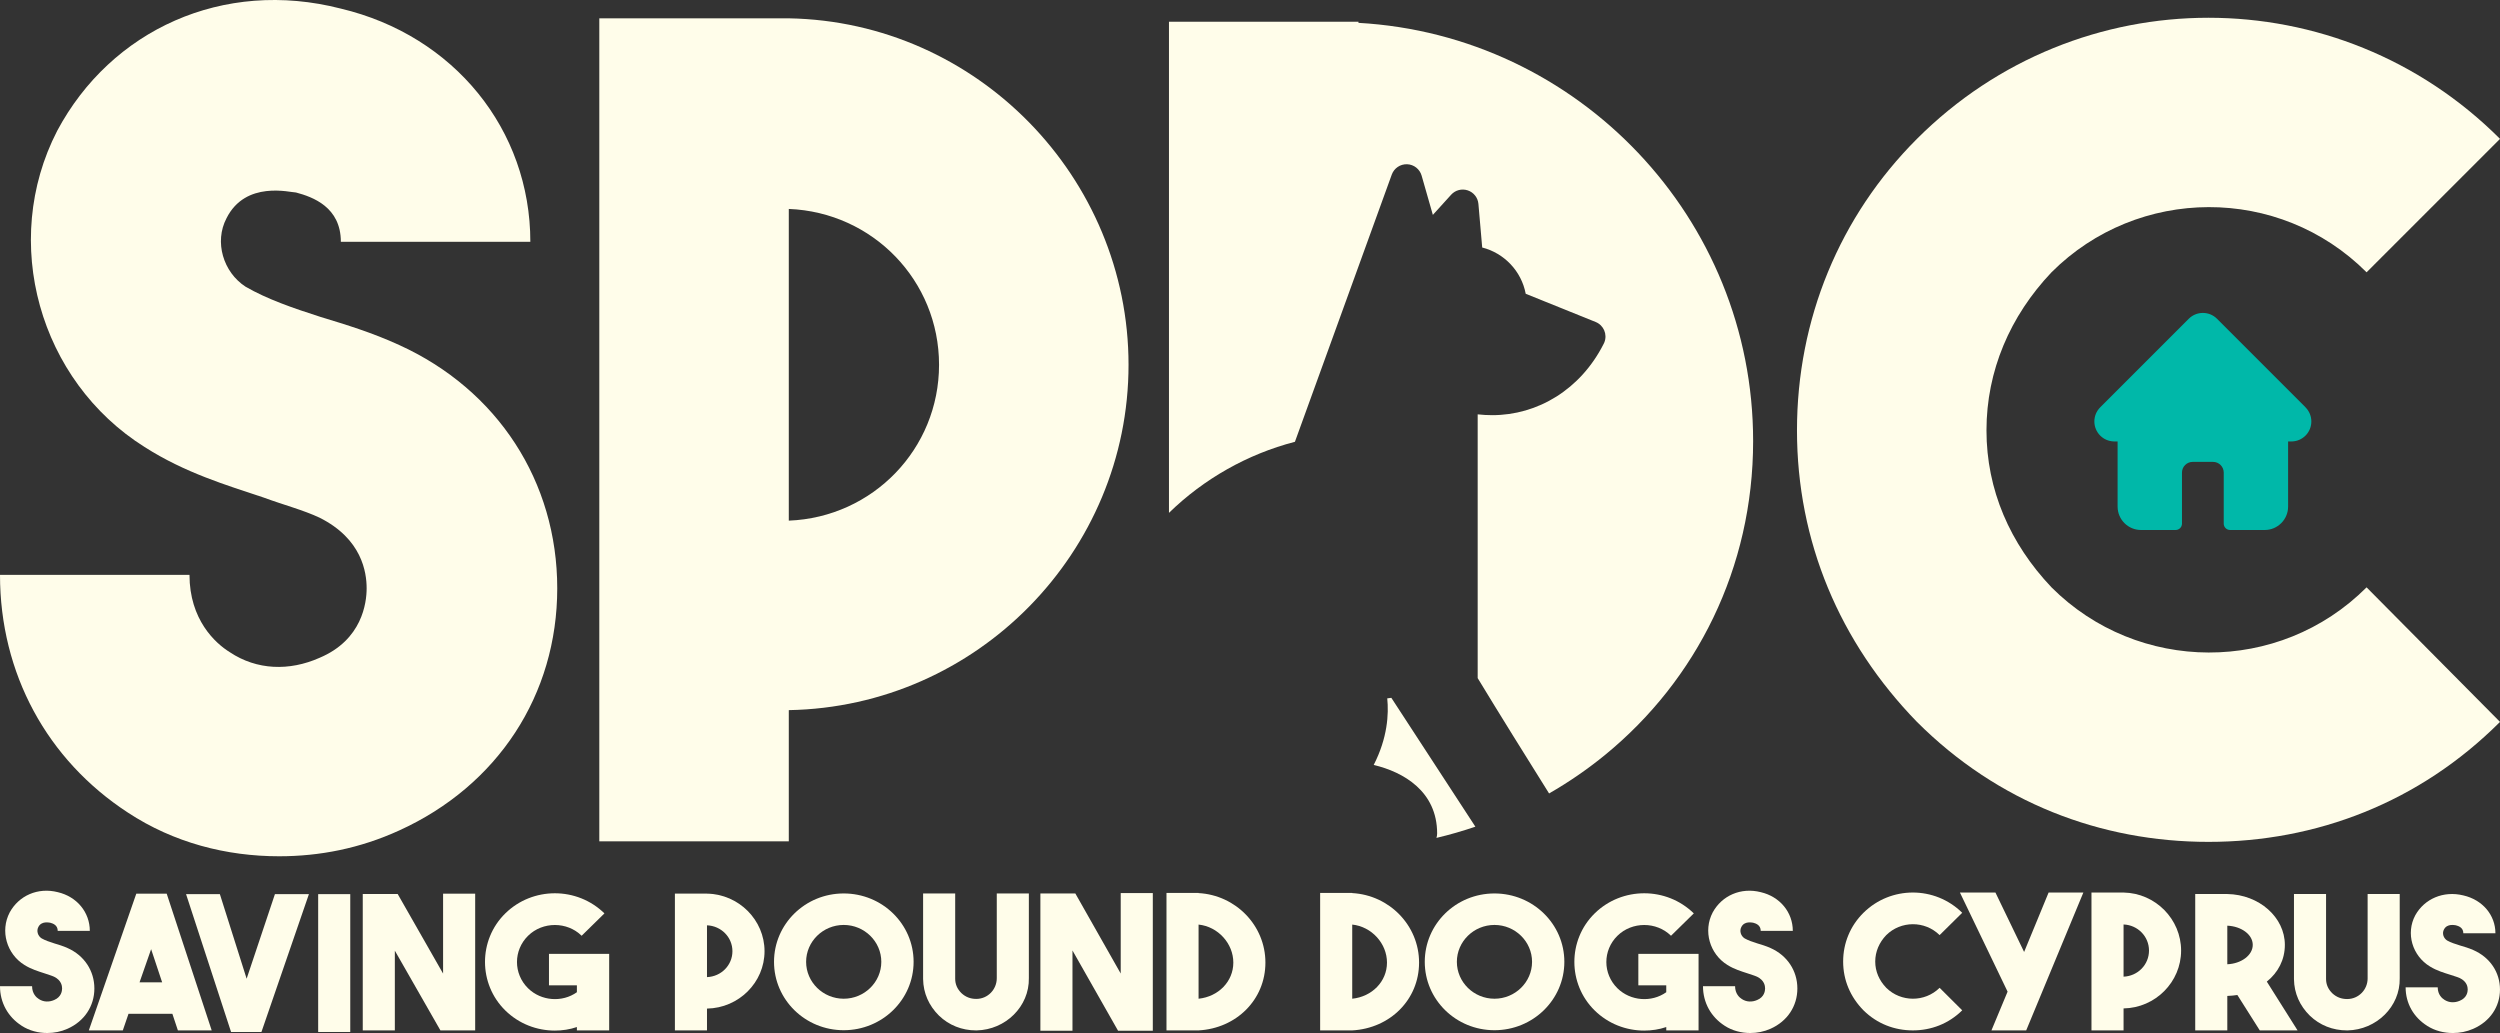 <?xml version="1.0" encoding="UTF-8"?> <svg xmlns="http://www.w3.org/2000/svg" id="Layer_2" data-name="Layer 2" viewBox="0 0 1629.13 673.16"><rect x="0" y="0" width="1629.13" height="673.16" fill="#333333" stroke="none"/><defs><style> .cls-1 { fill: #fffdea; } .cls-1, .cls-2 { stroke-width: 0px; } .cls-2 { fill: #00b8a9; } </style></defs><g id="Layer_1-2" data-name="Layer 1"><path class="cls-2" d="M1502.43,265.44s0,0,0,0l-57.7-57.7c-2.46-2.46-5.73-3.82-9.21-3.82s-6.75,1.35-9.21,3.81l-57.67,57.67s-.04.04-.06.06c-5.05,5.08-5.04,13.32.02,18.39,2.31,2.32,5.37,3.66,8.64,3.8.13.01.27.02.4.02h2.3v42.46c0,8.4,6.84,15.24,15.24,15.24h22.57c2.29,0,4.14-1.86,4.14-4.14v-33.29c0-3.83,3.12-6.95,6.95-6.95h13.31c3.83,0,6.95,3.12,6.95,6.95v33.29c0,2.29,1.86,4.14,4.14,4.14h22.57c8.4,0,15.24-6.84,15.24-15.24v-42.46h2.13c3.48,0,6.75-1.35,9.21-3.81,5.07-5.08,5.07-13.33,0-18.41h0Z"></path><g><path class="cls-1" d="M83.3,529.5C30.69,495.16,0,438.9,0,374.6h123.48c0,29.23,16.81,44.57,26.3,50.42,17.54,11.69,38.73,12.42,58.45,3.65,27.77-11.69,30.69-35.8,30.69-45.3,0-10.23-2.92-32.15-30.69-46.03-10.96-5.11-22.65-8.04-36.53-13.15-24.11-8.04-51.15-16.07-77.45-32.88C25.57,248.19,0,157.59,37.26,85.26,72.34,19.5,145.4-14.11,222.12,5.61c73.8,17.54,123.48,78.91,123.48,151.98h-123.48c0-22.65-18.27-29.23-29.23-32.15-3.65,0-32.88-8.04-45.3,16.81-8.04,15.34-2.19,35.07,12.42,44.57,13.88,8.04,30.69,13.88,48.95,19.73,16.81,5.11,33.61,10.23,51.15,18.27,64.3,29.23,103.02,89.14,103.02,158.55s-38.73,128.6-103.02,157.82c-25.57,11.69-51.88,16.8-78.18,16.8-34.34,0-68.68-8.77-98.64-28.5Z"></path><path class="cls-1" d="M514.02,462.76v85.49h-123.48V11.94h123.48c122.75,2.19,221.39,103.75,221.39,225.78s-98.64,222.85-221.39,225.04ZM514.02,339.28c54.8-2.19,97.91-46.76,97.91-101.56s-43.11-99.37-97.91-101.56v203.12Z"></path><path class="cls-1" d="M1249.19,470.43c-50.42-51.88-78.18-117.64-78.18-189.97s27.77-139.56,78.18-189.97c105.22-105.22,274.73-105.22,379.95,0l-86.95,86.95c-56.99-56.99-149.06-56.26-205.32,0-27.04,28.5-42.38,64.3-42.38,103.02s15.34,73.8,42.38,102.29c56.26,56.26,148.33,56.99,205.32,0l86.95,87.68c-52.61,52.61-119.83,78.18-189.97,78.18s-137.36-25.57-189.97-78.18Z"></path><g><path class="cls-1" d="M904,455.11c1.03,10.16.24,25.7-8.82,43.37,19.39,4.61,41.34,17.16,41.34,44.69,0,1-.19,1.94-.45,2.85,8.63-2.05,17.09-4.49,25.36-7.31l-54.76-83.97-2.68.36Z"></path><path class="cls-1" d="M885.24,14.9v-.73h-123.48v320.04c22.63-22.07,51-38.24,82.08-46.31l63.11-174.13c1.52-4.17,5.54-6.88,9.97-6.74,4.43.15,8.26,3.15,9.48,7.41l7.32,25.6,11.92-13.15c2.73-3.01,6.99-4.12,10.84-2.82,3.86,1.3,6.58,4.76,6.93,8.81l2.47,28.41c14.38,3.66,25.57,15.43,28.35,30.15l45.58,18.39c5.24,2.12,7.77,8.07,5.66,13.31-.06.16-.45.96-.46.98-15.03,29.68-42.94,46.43-72.61,46.43-3.01,0-6.43-.18-9.47-.53v171.87c13.11,21.68,33.36,54.15,46.53,75.17,13.01-7.46,25.3-15.95,36.76-25.34,59.17-48.51,96.21-121.43,96.21-204.28,0-145.4-113.98-264.5-257.19-272.54Z"></path></g></g><g><path class="cls-1" d="M14.11,668.42c-8.91-5.71-14.11-15.05-14.11-25.74h20.91c0,4.86,2.85,7.41,4.46,8.38,2.97,1.94,6.56,2.06,9.9.61,4.7-1.94,5.2-5.95,5.2-7.53,0-1.7-.5-5.34-5.2-7.65-1.86-.85-3.84-1.34-6.19-2.19-4.08-1.34-8.66-2.67-13.12-5.46-11.63-7.16-15.96-22.22-9.65-34.24,5.94-10.93,18.32-16.51,31.31-13.23,12.5,2.91,20.91,13.11,20.91,25.25h-20.91c0-3.76-3.09-4.86-4.95-5.34-.62,0-5.57-1.34-7.67,2.79-1.36,2.55-.37,5.83,2.1,7.41,2.35,1.34,5.2,2.31,8.29,3.28,2.85.85,5.69,1.7,8.66,3.04,10.89,4.86,17.45,14.81,17.45,26.35s-6.56,21.37-17.45,26.22c-4.33,1.94-8.79,2.79-13.24,2.79-5.82,0-11.63-1.46-16.71-4.73Z"></path><path class="cls-1" d="M115.92,671.46l-3.59-10.81h-28.59l-3.71,10.81h-22.15l30.94-89.12h19.8l29.33,89.12h-22.03ZM90.93,640.14h14.73l-7.18-21.61-7.55,21.61Z"></path><path class="cls-1" d="M179.16,582.65h22.15l-30.94,89.84h-19.8l-29.33-89.84h22.03l17.45,55.12,18.44-55.12Z"></path><path class="cls-1" d="M228.25,672.5h-20.91v-89.84h20.91v89.84Z"></path><path class="cls-1" d="M288.74,582.34h20.91v89.12h-22.65l-29.7-51.96v51.96h-20.91v-88.87h22.77l29.58,51.84v-52.08Z"></path><path class="cls-1" d="M396.97,621.56v49.9h-21.04v-2.19c-4.58,1.58-9.53,2.31-14.35,2.31-11.76,0-23.39-4.37-32.3-13.11-17.57-17.24-17.7-45.89,0-63.25,17.82-17.48,46.78-17.48,64.6,0l-14.85,14.57c-9.53-9.35-25.37-9.35-34.9,0-9.65,9.47-9.65,24.77,0,34.24,8.54,8.38,22.27,9.35,31.8,2.55v-4.49h-18.19v-20.52h39.23Z"></path><path class="cls-1" d="M460.71,657.25v14.21h-20.91v-89.12h20.91c20.79.36,37.5,17.24,37.5,37.52s-16.71,37.03-37.5,37.39ZM460.71,636.74c9.28-.36,16.58-7.77,16.58-16.88s-7.3-16.51-16.58-16.88v33.75Z"></path><path class="cls-1" d="M595.35,626.78c0,24.65-20.42,44.56-45.54,44.56s-45.42-19.91-45.42-44.56,20.3-44.56,45.42-44.56,45.54,19.91,45.54,44.56ZM574.31,626.78c0-13.23-11.01-24.04-24.5-24.04s-24.5,10.8-24.5,24.04,11.01,24.04,24.5,24.04,24.5-10.81,24.5-24.04Z"></path><path class="cls-1" d="M636.06,671.46c-9.28,0-17.7-3.4-24.13-9.59-6.56-6.44-10.27-14.69-10.39-23.92v-55.73h20.91v55.61c0,3.52,1.36,6.68,4.08,9.35,2.72,2.55,5.94,3.76,9.65,3.76,7.55,0,13.37-6.19,13.37-13.48v-55.24h20.91v55.12c.37,18.58-15.22,33.75-34.03,34.12h-.37Z"></path><path class="cls-1" d="M730.32,581.98h20.91v89.69h-22.65l-29.7-52.3v52.3h-20.91v-89.45h22.77l29.58,52.18v-52.42Z"></path><path class="cls-1" d="M781.05,581.98c24.26,1.34,43.56,21.12,43.56,45.29s-18.93,42.86-43.56,44.19h-20.91v-89.6h20.91v.12ZM781.05,650.82c12.87-1.34,22.65-11.17,22.65-23.55s-9.9-23.43-22.65-24.77v48.32Z"></path><path class="cls-1" d="M881.18,581.98c24.26,1.34,43.56,21.12,43.56,45.29s-18.93,42.86-43.56,44.19h-20.91v-89.6h20.91v.12ZM881.18,650.82c12.87-1.34,22.65-11.17,22.65-23.55s-9.9-23.43-22.65-24.77v48.32Z"></path><path class="cls-1" d="M1019.41,626.78c0,24.65-20.42,44.56-45.54,44.56s-45.42-19.91-45.42-44.56,20.29-44.56,45.42-44.56,45.54,19.91,45.54,44.56ZM998.37,626.78c0-13.23-11.01-24.04-24.5-24.04s-24.5,10.8-24.5,24.04,11.01,24.04,24.5,24.04,24.5-10.81,24.5-24.04Z"></path><path class="cls-1" d="M1106.87,621.56v49.9h-21.04v-2.19c-4.58,1.58-9.53,2.31-14.36,2.31-11.76,0-23.39-4.37-32.3-13.11-17.57-17.24-17.7-45.89,0-63.25,17.82-17.48,46.78-17.48,64.6,0l-14.85,14.57c-9.53-9.35-25.37-9.35-34.9,0-9.65,9.47-9.65,24.77,0,34.24,8.54,8.38,22.27,9.35,31.8,2.55v-4.49h-18.19v-20.52h39.23Z"></path><path class="cls-1" d="M1123.87,668.42c-8.91-5.71-14.11-15.05-14.11-25.74h20.91c0,4.86,2.85,7.41,4.46,8.38,2.97,1.94,6.56,2.06,9.9.61,4.7-1.94,5.2-5.95,5.2-7.53,0-1.7-.5-5.34-5.2-7.65-1.86-.85-3.84-1.34-6.19-2.19-4.08-1.34-8.66-2.67-13.12-5.46-11.63-7.16-15.96-22.22-9.65-34.24,5.94-10.93,18.31-16.51,31.31-13.23,12.5,2.91,20.91,13.11,20.91,25.25h-20.91c0-3.76-3.09-4.86-4.95-5.34-.62,0-5.57-1.34-7.67,2.79-1.36,2.55-.37,5.83,2.1,7.41,2.35,1.34,5.2,2.31,8.29,3.28,2.85.85,5.69,1.7,8.66,3.04,10.89,4.86,17.45,14.81,17.45,26.35s-6.56,21.37-17.45,26.22c-4.33,1.94-8.79,2.79-13.24,2.79-5.82,0-11.63-1.46-16.71-4.73Z"></path><path class="cls-1" d="M1214.33,658.38c-8.54-8.68-13.24-19.68-13.24-31.78s4.7-23.35,13.24-31.78c17.82-17.6,46.53-17.6,64.35,0l-14.73,14.55c-9.65-9.53-25.25-9.41-34.77,0-4.58,4.77-7.18,10.76-7.18,17.23s2.6,12.35,7.18,17.11c9.53,9.41,25.12,9.53,34.77,0l14.73,14.67c-8.91,8.8-20.29,13.08-32.18,13.08s-23.26-4.28-32.17-13.08Z"></path><path class="cls-1" d="M1297.73,671.46l10.52-25.25-31.06-64.59h23.14l18.69,38.73,15.96-38.73h22.65l-37.25,89.84h-22.65Z"></path><path class="cls-1" d="M1383.82,657.14v14.32h-20.91v-89.84h20.91c20.79.37,37.5,17.38,37.5,37.82s-16.71,37.33-37.5,37.7ZM1383.82,636.45c9.28-.37,16.58-7.83,16.58-17.01s-7.3-16.65-16.58-17.01v34.03Z"></path><path class="cls-1" d="M1457.99,648.39c-2.1.36-4.21.49-6.56.61v22.46h-20.91v-88.87h20.91c20.79.36,37.5,15.18,37.5,33.15,0,9.59-4.33,17.97-11.76,23.92l20.05,31.81h-24.63l-14.6-23.07ZM1451.43,628.36c9.03-.36,16.58-5.83,16.58-12.63s-7.55-12.14-16.58-12.51v25.13Z"></path><path class="cls-1" d="M1529.39,671.46c-9.28,0-17.7-3.39-24.13-9.55-6.56-6.41-10.27-14.63-10.39-23.82v-55.5h20.91v55.38c0,3.51,1.36,6.65,4.08,9.31,2.72,2.54,5.94,3.75,9.65,3.75,7.55,0,13.36-6.17,13.36-13.42v-55.02h20.91v54.9c.37,18.5-15.22,33.61-34.03,33.98h-.37Z"></path><path class="cls-1" d="M1581.74,668.53c-8.91-5.57-14.11-14.71-14.11-25.14h20.91c0,4.74,2.85,7.23,4.45,8.18,2.97,1.9,6.56,2.02,9.9.59,4.7-1.9,5.2-5.81,5.2-7.35,0-1.66-.5-5.22-5.2-7.47-1.86-.83-3.84-1.3-6.19-2.13-4.08-1.3-8.66-2.61-13.12-5.34-11.63-7-15.96-21.7-9.65-33.44,5.94-10.67,18.31-16.13,31.31-12.93,12.5,2.85,20.91,12.81,20.91,24.67h-20.91c0-3.68-3.09-4.74-4.95-5.22-.62,0-5.57-1.3-7.67,2.73-1.36,2.49-.37,5.69,2.1,7.23,2.35,1.31,5.2,2.25,8.29,3.2,2.85.83,5.69,1.66,8.66,2.97,10.89,4.74,17.45,14.47,17.45,25.74s-6.56,20.87-17.45,25.62c-4.33,1.9-8.79,2.73-13.24,2.73-5.82,0-11.63-1.42-16.71-4.63Z"></path></g></g></svg> 
